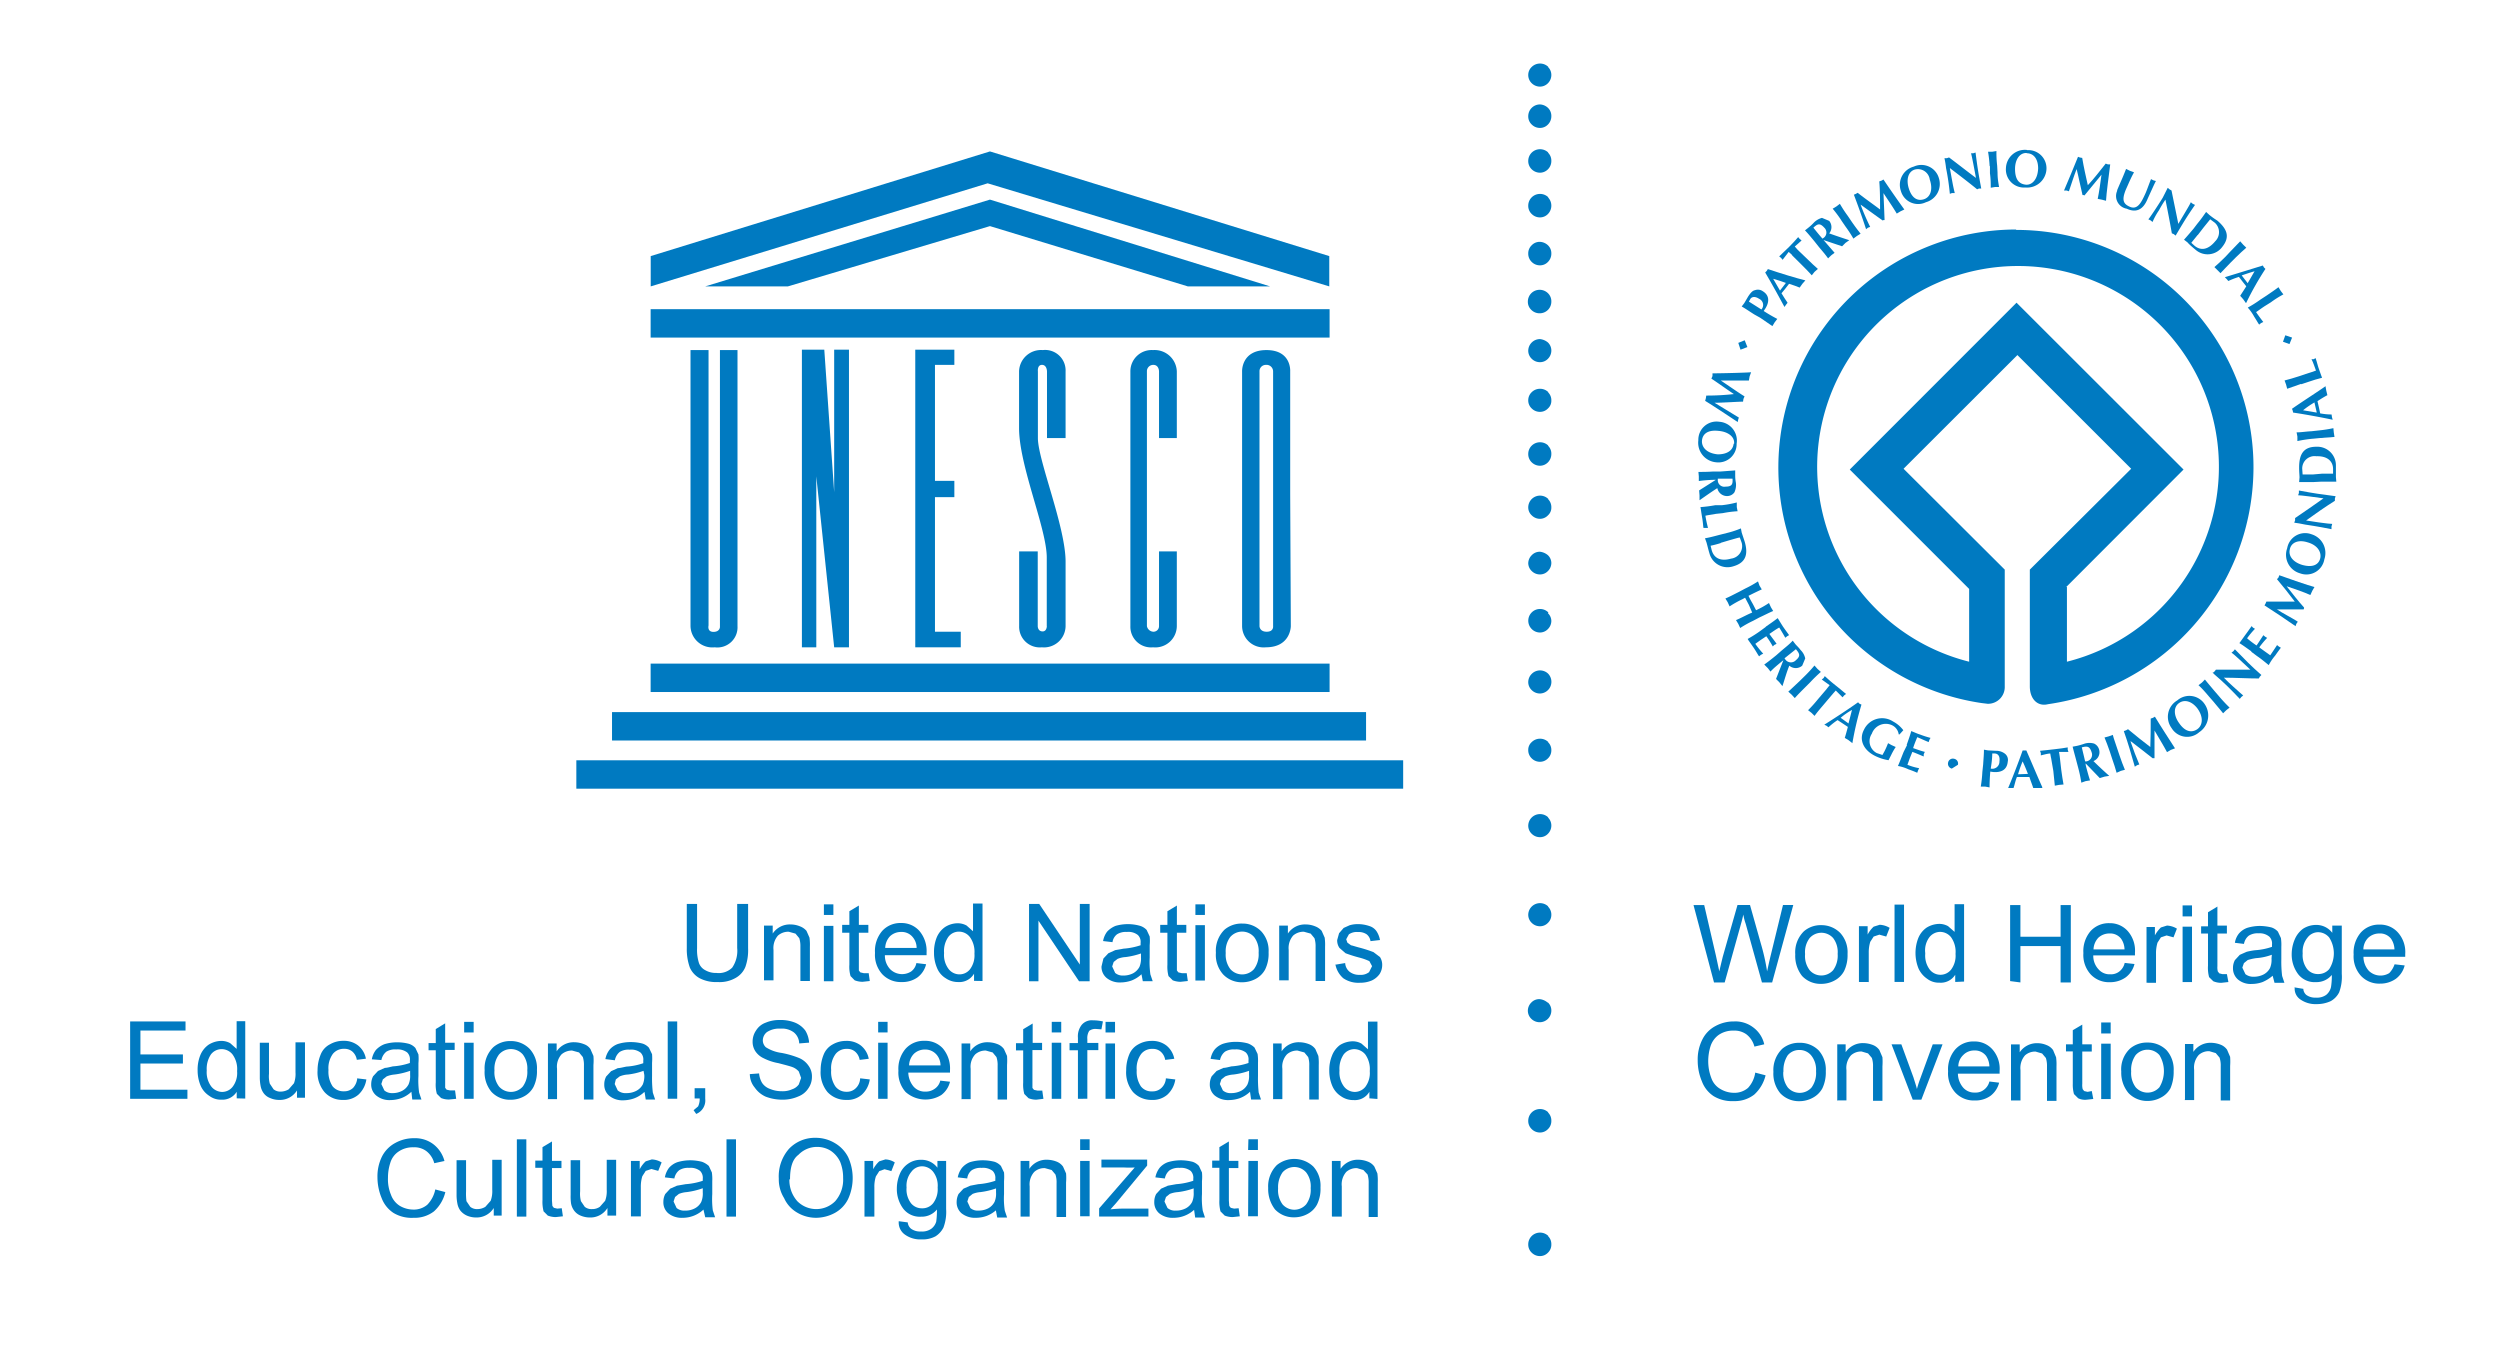 <svg id="layer" xmlns="http://www.w3.org/2000/svg" viewBox="0 0 316 170.72"><defs><style>.cls-1{fill:#007ac1;}</style></defs><rect class="cls-1" x="82.24" y="83.88" width="85.82" height="3.59"/><rect class="cls-1" x="77.36" y="90.01" width="95.31" height="3.59"/><rect class="cls-1" x="72.85" y="96.1" width="104.51" height="3.59"/><rect class="cls-1" x="82.24" y="39.08" width="85.82" height="3.59"/><polyline class="cls-1" points="99.59 36.2 125.13 28.58 150.14 36.2 160.54 36.2 125.13 25.23 89.14 36.2 99.59 36.2"/><polyline class="cls-1" points="82.25 36.2 124.84 23.17 168.02 36.2 168.02 32.37 125.13 19.14 82.25 32.37 82.25 36.2"/><path class="cls-1" d="M87.28,79.14a2.76,2.76,0,0,0,3.06,2.68,2.55,2.55,0,0,0,2.88-2.68V44.25H91v35s0,.62-.82.62-.62-.81-.62-.81V44.25H87.28V79.14"/><polyline class="cls-1" points="101.36 81.82 103.18 81.82 103.18 60.21 105.44 81.82 107.31 81.82 107.31 44.2 105.44 44.2 105.44 62.22 104.19 44.2 101.36 44.2 101.36 81.82"/><polyline class="cls-1" points="115.69 81.82 121.44 81.82 121.44 79.85 118.18 79.85 118.18 62.84 120.63 62.84 120.63 60.78 118.18 60.78 118.18 46.12 120.63 46.12 120.63 44.2 115.69 44.2 115.69 81.82"/><path class="cls-1" d="M148.75,55.37V46.94a2.81,2.81,0,0,0-3-2.69,2.69,2.69,0,0,0-2.87,2.69v32.2a2.61,2.61,0,0,0,2.87,2.68,2.72,2.72,0,0,0,3-2.68V69.7H146.5v9.44a.7.7,0,0,1-.72.71.87.87,0,0,1-.81-.71V46.94a.8.8,0,0,1,.81-.82c.72,0,.72.82.72.82v8.43h2.25"/><path class="cls-1" d="M160.92,79.14s.1.71-.81.71-.91-.71-.91-.71V46.94a.8.8,0,0,1,.81-.82.83.83,0,0,1,.91.82v32.2m2.16-16.78V46.94s.19-2.69-3-2.69S157,46.94,157,46.94v32.2a2.72,2.72,0,0,0,3,2.68c3.16,0,3.16-2.68,3.16-2.68Z"/><path class="cls-1" d="M132.32,79.14s0,.71-.58.67-.57-.67-.57-.67V69.7h-2.35v9.44a2.61,2.61,0,0,0,2.87,2.68,2.73,2.73,0,0,0,3-2.68V71c0-4.41-3.5-12.84-3.5-15.62V46.94s-.1-.82.52-.82.63.82.63.82v8.43h2.35V46.94a2.59,2.59,0,0,0-2.88-2.69,2.78,2.78,0,0,0-3,2.69v7.18c0,4.75,3.5,12.7,3.5,16.34v8.68"/><path class="cls-1" d="M195.66,8.46a1.4,1.4,0,0,1,.43,1,1.48,1.48,0,0,1-.43,1.06,1.42,1.42,0,0,1-1,.43,1.5,1.5,0,0,1-1.05-.43,1.43,1.43,0,0,1-.44-1.06,1.4,1.4,0,0,1,.44-1,1.5,1.5,0,0,1,2.1,0"/><path class="cls-1" d="M195.66,13.63a1.42,1.42,0,0,1,.43,1.06,1.48,1.48,0,0,1-.43,1.05,1.38,1.38,0,0,1-1,.43,1.46,1.46,0,0,1-1.05-.43,1.4,1.4,0,0,1-.44-1.05,1.49,1.49,0,0,1,1.49-1.49,1.59,1.59,0,0,1,1,.43"/><path class="cls-1" d="M195.66,19.29a1.4,1.4,0,0,1,.43,1.05,1.48,1.48,0,0,1-.43,1.06,1.42,1.42,0,0,1-1,.43,1.5,1.5,0,0,1-1.05-.43,1.43,1.43,0,0,1-.44-1.06,1.49,1.49,0,0,1,.44-1.05,1.5,1.5,0,0,1,2.1,0"/><path class="cls-1" d="M195.66,24.94a1.51,1.51,0,0,1,0,2.11,1.38,1.38,0,0,1-1,.43,1.46,1.46,0,0,1-1.05-.43,1.4,1.4,0,0,1-.44-1.05,1.49,1.49,0,0,1,.44-1.06,1.5,1.5,0,0,1,2.1,0"/><path class="cls-1" d="M195.66,31a1.4,1.4,0,0,1,.43,1.05,1.48,1.48,0,0,1-.43,1.06,1.38,1.38,0,0,1-1,.43,1.46,1.46,0,0,1-1.05-.43,1.43,1.43,0,0,1-.44-1.06,1.4,1.4,0,0,1,.44-1.05,1.38,1.38,0,0,1,1.05-.43,1.59,1.59,0,0,1,1,.43"/><path class="cls-1" d="M195.66,37.06a1.42,1.42,0,0,1,.43,1.06,1.47,1.47,0,0,1-1.48,1.48,1.46,1.46,0,0,1-1.05-.43,1.39,1.39,0,0,1-.44-1.05,1.51,1.51,0,0,1,.44-1.06,1.5,1.5,0,0,1,2.1,0"/><path class="cls-1" d="M195.66,43.29a1.42,1.42,0,0,1,.43,1.06,1.48,1.48,0,0,1-.43,1,1.38,1.38,0,0,1-1,.43,1.46,1.46,0,0,1-1.05-.43,1.4,1.4,0,0,1-.44-1,1.49,1.49,0,0,1,1.49-1.49,1.88,1.88,0,0,1,1,.43"/><path class="cls-1" d="M195.66,49.57a1.4,1.4,0,0,1,.43,1.06,1.29,1.29,0,0,1-.43,1,1.38,1.38,0,0,1-1,.43,1.46,1.46,0,0,1-1.05-.43,1.37,1.37,0,0,1-.44-1,1.41,1.41,0,0,1,.44-1.06,1.5,1.5,0,0,1,2.1,0"/><path class="cls-1" d="M195.66,56.33a1.38,1.38,0,0,1,.43,1.05,1.5,1.5,0,0,1-.43,1.06,1.42,1.42,0,0,1-1,.43,1.5,1.5,0,0,1-1.05-.43,1.43,1.43,0,0,1-.44-1.06,1.47,1.47,0,0,1,.44-1.05,1.5,1.5,0,0,1,2.1,0"/><path class="cls-1" d="M195.66,63.08a1.42,1.42,0,0,1,.43,1.06,1.29,1.29,0,0,1-.43,1,1.39,1.39,0,0,1-1,.44,1.47,1.47,0,0,1-1.05-.44,1.36,1.36,0,0,1-.44-1,1.49,1.49,0,0,1,2.54-1.06"/><path class="cls-1" d="M195.66,70.18a1.38,1.38,0,0,1,.43,1,1.46,1.46,0,0,1-.43,1,1.38,1.38,0,0,1-1,.43,1.46,1.46,0,0,1-1.05-.43,1.39,1.39,0,0,1-.44-1,1.47,1.47,0,0,1,.44-1,1.39,1.39,0,0,1,1.05-.44,1.89,1.89,0,0,1,1,.44"/><path class="cls-1" d="M195.66,77.51a1.38,1.38,0,0,1,.43,1,1.46,1.46,0,0,1-.43,1,1.39,1.39,0,0,1-1,.44,1.47,1.47,0,0,1-1.05-.44,1.48,1.48,0,0,1,2.1-2.1"/><path class="cls-1" d="M195.66,85.13a1.48,1.48,0,0,1-1,2.53,1.46,1.46,0,0,1-1.05-.43,1.39,1.39,0,0,1-.44-1,1.47,1.47,0,0,1,.44-1.05,1.47,1.47,0,0,1,2.1,0"/><path class="cls-1" d="M195.66,93.8a1.36,1.36,0,0,1,.43,1,1.4,1.4,0,0,1-.43,1.06,1.38,1.38,0,0,1-1,.43,1.46,1.46,0,0,1-1.05-.43,1.41,1.41,0,0,1-.44-1.06,1.3,1.3,0,0,1,.44-1,1.5,1.5,0,0,1,2.1,0"/><path class="cls-1" d="M195.66,103.33a1.42,1.42,0,0,1,.43,1.06,1.48,1.48,0,0,1-.43,1,1.38,1.38,0,0,1-1,.43,1.46,1.46,0,0,1-1.05-.43,1.4,1.4,0,0,1-.44-1,1.49,1.49,0,0,1,.44-1.06,1.5,1.5,0,0,1,2.1,0"/><path class="cls-1" d="M195.66,114.59a1.42,1.42,0,0,1,.43,1.06,1.4,1.4,0,0,1-.43,1,1.38,1.38,0,0,1-1,.43,1.46,1.46,0,0,1-1.05-.43,1.4,1.4,0,0,1-.44-1,1.49,1.49,0,0,1,2.54-1.06"/><path class="cls-1" d="M195.66,126.72a1.38,1.38,0,0,1,.43,1,1.47,1.47,0,0,1-1.48,1.49,1.5,1.5,0,0,1-1.05-.43,1.43,1.43,0,0,1-.44-1.06,1.47,1.47,0,0,1,.44-1,1.38,1.38,0,0,1,1.05-.43,1.82,1.82,0,0,1,1,.43"/><path class="cls-1" d="M195.66,140.61a1.42,1.42,0,0,1,.43,1.06,1.4,1.4,0,0,1-.43,1.05,1.38,1.38,0,0,1-1,.43,1.46,1.46,0,0,1-1.05-.43,1.4,1.4,0,0,1-.44-1.05,1.49,1.49,0,0,1,.44-1.06,1.5,1.5,0,0,1,2.1,0"/><path class="cls-1" d="M195.66,156.23a1.42,1.42,0,0,1,.43,1.06,1.4,1.4,0,0,1-.43,1.05,1.38,1.38,0,0,1-1,.43,1.46,1.46,0,0,1-1.05-.43,1.4,1.4,0,0,1-.44-1.05,1.49,1.49,0,0,1,.44-1.06,1.5,1.5,0,0,1,2.1,0"/><path class="cls-1" d="M93.27,114.26h1.29v5.6a6.38,6.38,0,0,1-.34,2.35A2.78,2.78,0,0,1,93,123.6a4.07,4.07,0,0,1-2.3.53,4.48,4.48,0,0,1-2.26-.48,2.86,2.86,0,0,1-1.24-1.34,6.86,6.86,0,0,1-.39-2.45v-5.6h1.3v5.6a5.46,5.46,0,0,0,.24,1.87,1.64,1.64,0,0,0,.81.91,2.63,2.63,0,0,0,1.39.34,2.42,2.42,0,0,0,2-.67,3.78,3.78,0,0,0,.63-2.49v-5.56"/><path class="cls-1" d="M96.57,124v-7h1.1v1a2.6,2.6,0,0,1,2.26-1.15,3.16,3.16,0,0,1,1.19.24,2,2,0,0,1,.82.57l.38.86a6.89,6.89,0,0,1,.05,1.15V124h-1.2v-4.31a3.37,3.37,0,0,0-.14-1.1l-.48-.58-.86-.24a2,2,0,0,0-1.35.48,2.39,2.39,0,0,0-.57,1.82v3.84h-1.2"/><path class="cls-1" d="M104.14,115.65h1.2v-1.34h-1.2Zm0,8.38h1.2v-7h-1.2Z"/><path class="cls-1" d="M109.8,123l.14,1-.91.1a2.83,2.83,0,0,1-1-.19l-.52-.53a4.24,4.24,0,0,1-.15-1.44V117.9h-.91v-1h.91v-1.72l1.2-.72v2.44h1.2v1h-1.2V122l0,.67.19.24.43.1.58,0"/><path class="cls-1" d="M111.86,119.82h4a2.1,2.1,0,0,0-.47-1.34,1.78,1.78,0,0,0-1.49-.68,2,2,0,0,0-1.39.53,2.24,2.24,0,0,0-.62,1.49m3.93,1.91,1.24.15a2.92,2.92,0,0,1-1.1,1.67,3.3,3.3,0,0,1-2,.58,3.2,3.2,0,0,1-2.45-1,3.65,3.65,0,0,1-.91-2.68,3.9,3.9,0,0,1,.91-2.78,3.1,3.1,0,0,1,2.4-1,3,3,0,0,1,2.3,1,3.91,3.91,0,0,1,.91,2.73v.34h-5.27a2.51,2.51,0,0,0,.67,1.77,2.13,2.13,0,0,0,2.64.29,1.7,1.7,0,0,0,.67-1.06"/><path class="cls-1" d="M119.33,120.49a2.93,2.93,0,0,0,.58,2,1.74,1.74,0,0,0,1.34.67,1.69,1.69,0,0,0,1.34-.62,2.93,2.93,0,0,0,.58-2,3.17,3.17,0,0,0-.58-2.1,1.74,1.74,0,0,0-1.39-.68,1.65,1.65,0,0,0-1.34.68,3.12,3.12,0,0,0-.53,2m3.79,3.54v-.91a2.14,2.14,0,0,1-2,1.06,2.72,2.72,0,0,1-1.58-.48,2.68,2.68,0,0,1-1.1-1.3,4.82,4.82,0,0,1-.38-1.91,4.9,4.9,0,0,1,.33-1.92,3,3,0,0,1,1.06-1.34,3,3,0,0,1,1.58-.48,2.31,2.31,0,0,1,1.15.29l.81.72v-3.5h1.2V124Z"/><polyline class="cls-1" points="130.07 124.03 130.07 114.26 131.36 114.26 136.49 121.92 136.49 114.26 137.73 114.26 137.73 124.03 136.39 124.03 131.26 116.37 131.26 124.03 130.07 124.03"/><path class="cls-1" d="M144.3,120.49a9.55,9.55,0,0,1-2,.48,3.06,3.06,0,0,0-1.05.24l-.48.38-.19.57.38.82a1.46,1.46,0,0,0,1,.33,2.68,2.68,0,0,0,1.25-.28,2,2,0,0,0,.82-.82,2.76,2.76,0,0,0,.19-1.2v-.52m.09,2.63a3.87,3.87,0,0,1-1.29.82,4.24,4.24,0,0,1-1.34.24,2.63,2.63,0,0,1-1.82-.58,1.83,1.83,0,0,1-.63-1.44l.24-1,.63-.67.86-.39c.24-.05.57-.09,1.05-.19a8.71,8.71,0,0,0,2.16-.43v-.29a1.2,1.2,0,0,0-.34-1,1.9,1.9,0,0,0-1.39-.39,2.07,2.07,0,0,0-1.24.29,1.51,1.51,0,0,0-.58,1l-1.19-.14a2.7,2.7,0,0,1,.52-1.2,3,3,0,0,1,1.06-.72,5.62,5.62,0,0,1,3.11,0,1.9,1.9,0,0,1,.82.52l.38.82a5.87,5.87,0,0,1,0,1.1v1.58a11,11,0,0,0,.09,2.11l.29.86h-1.25l-.19-1"/><path class="cls-1" d="M150,123l.14,1-.91.1a2.77,2.77,0,0,1-1-.19l-.53-.53a4.63,4.63,0,0,1-.14-1.44V117.9h-.91v-1h.91v-1.72l1.2-.72v2.44h1.19v1h-1.19V122l0,.67.19.24.44.1.57,0"/><path class="cls-1" d="M151.1,115.65h1.2v-1.34h-1.2Zm0,1.29v7h1.2v-7Z"/><path class="cls-1" d="M154.93,120.49a3,3,0,0,0,.58,2,2,2,0,0,0,3,0,3.13,3.13,0,0,0,.58-2.06,2.92,2.92,0,0,0-.58-2,2,2,0,0,0-3,0,3,3,0,0,0-.58,2m-1.24,0a3.73,3.73,0,0,1,1.1-2.93,3.32,3.32,0,0,1,2.25-.76,3.26,3.26,0,0,1,2.4,1,3.6,3.6,0,0,1,.91,2.63,4.53,4.53,0,0,1-.43,2.16,2.89,2.89,0,0,1-1.2,1.2,3.64,3.64,0,0,1-1.73.43,3.22,3.22,0,0,1-2.39-1,3.69,3.69,0,0,1-.91-2.73"/><path class="cls-1" d="M161.69,124v-7h1.1v1a2.59,2.59,0,0,1,2.25-1.15,3.17,3.17,0,0,1,1.2.24,2,2,0,0,1,.82.57l.38.86a6.89,6.89,0,0,1,.05,1.15V124h-1.2v-4.31a3.37,3.37,0,0,0-.14-1.1l-.48-.58-.86-.24a2,2,0,0,0-1.35.48,2.39,2.39,0,0,0-.57,1.82v3.84h-1.2"/><path class="cls-1" d="M168.83,121.93l1.2-.2a1.51,1.51,0,0,0,.57,1.11,1.94,1.94,0,0,0,1.25.38,1.71,1.71,0,0,0,1.2-.34l.38-.76-.34-.63a7.1,7.1,0,0,0-1.19-.43,17.55,17.55,0,0,1-1.82-.57l-.77-.67a1.65,1.65,0,0,1-.29-1l.24-.86.58-.67.76-.34a3.52,3.52,0,0,1,1-.14,4.41,4.41,0,0,1,1.48.24,1.69,1.69,0,0,1,.92.67,3,3,0,0,1,.43,1.1l-1.2.14a1.32,1.32,0,0,0-.48-.86,1.78,1.78,0,0,0-1.1-.29,1.75,1.75,0,0,0-1.15.29l-.34.62.15.43.47.34c.1,0,.48.14,1.06.29a16.35,16.35,0,0,1,1.77.57l.82.62a1.81,1.81,0,0,1,.28,1,2.11,2.11,0,0,1-.33,1.15,2.51,2.51,0,0,1-1,.82,3.75,3.75,0,0,1-1.48.28,3.38,3.38,0,0,1-2.11-.57,3.07,3.07,0,0,1-1-1.77"/><polyline class="cls-1" points="16.45 129.11 16.45 138.89 23.69 138.89 23.69 137.74 17.75 137.74 17.75 134.43 23.12 134.43 23.12 133.28 17.75 133.28 17.75 130.26 23.45 130.26 23.45 129.11 16.45 129.11"/><path class="cls-1" d="M26.13,135.34a3,3,0,0,0,.58,2,1.8,1.8,0,0,0,1.34.68,1.7,1.7,0,0,0,1.34-.63,2.87,2.87,0,0,0,.58-2,3.13,3.13,0,0,0-.58-2.11,1.76,1.76,0,0,0-1.39-.67,1.7,1.7,0,0,0-1.34.67,3.29,3.29,0,0,0-.53,2m3.79,3.55V138A2.12,2.12,0,0,1,28,139a2.42,2.42,0,0,1-1.54-.48,2.89,2.89,0,0,1-1.1-1.29,4.91,4.91,0,0,1-.38-1.92,4.82,4.82,0,0,1,.33-1.91,3,3,0,0,1,1.06-1.35,3.12,3.12,0,0,1,1.58-.48,2.31,2.31,0,0,1,1.15.29l.81.72v-3.5H31v9.78Z"/><path class="cls-1" d="M37.54,138.89v-1.06a2.53,2.53,0,0,1-2.25,1.2,2.78,2.78,0,0,1-1.15-.24,1.79,1.79,0,0,1-.82-.62,2.23,2.23,0,0,1-.38-.91,5.56,5.56,0,0,1-.1-1.1V131.8H34v3.93a3.62,3.62,0,0,0,.1,1.24l.48.72a1.38,1.38,0,0,0,.91.29,2,2,0,0,0,1-.29l.67-.77a3.43,3.43,0,0,0,.19-1.39v-3.78h1.2v7H37.54"/><path class="cls-1" d="M45.11,136.3l1.2.14a3.26,3.26,0,0,1-1,1.92,2.8,2.8,0,0,1-2,.67,3,3,0,0,1-2.3-1,3.86,3.86,0,0,1-.87-2.73,5.18,5.18,0,0,1,.39-2A2.47,2.47,0,0,1,41.71,132a3.31,3.31,0,0,1,1.67-.44,2.92,2.92,0,0,1,1.87.58,2.77,2.77,0,0,1,1,1.68l-1.15.14a1.73,1.73,0,0,0-.57-1.05,1.53,1.53,0,0,0-1-.34,1.78,1.78,0,0,0-1.44.62,3.06,3.06,0,0,0-.57,2.06,3.36,3.36,0,0,0,.52,2.06,1.76,1.76,0,0,0,1.44.63,1.59,1.59,0,0,0,1.15-.43,2.09,2.09,0,0,0,.53-1.25"/><path class="cls-1" d="M51.87,135.34a9.09,9.09,0,0,1-2,.48,3.31,3.31,0,0,0-1,.24l-.48.38-.19.58.38.81a1.46,1.46,0,0,0,1,.34,2.57,2.57,0,0,0,1.25-.29,1.92,1.92,0,0,0,.81-.81,2.62,2.62,0,0,0,.2-1.2v-.53M52,138a3.83,3.83,0,0,1-1.29.81,4.24,4.24,0,0,1-1.34.24,2.63,2.63,0,0,1-1.82-.58,1.79,1.79,0,0,1-.63-1.43,2.23,2.23,0,0,1,.24-1l.62-.67.87-.39c.24,0,.57-.09,1-.19a8.27,8.27,0,0,0,2.16-.43v-.33a1.22,1.22,0,0,0-.34-1,2,2,0,0,0-1.39-.38,2.08,2.08,0,0,0-1.24.28,1.78,1.78,0,0,0-.63,1.06L47,133.9a2.66,2.66,0,0,1,.52-1.19,2.91,2.91,0,0,1,1.06-.72,5.33,5.33,0,0,1,1.63-.24,5.67,5.67,0,0,1,1.48.19,1.84,1.84,0,0,1,.82.53l.38.81a5.93,5.93,0,0,1,0,1.1V136a10.87,10.87,0,0,0,.09,2.11l.29.87H52.11L52,138"/><path class="cls-1" d="M57.52,137.83l.14,1.06-.91.09a2.57,2.57,0,0,1-1-.19l-.53-.53a4.25,4.25,0,0,1-.14-1.43v-4.08h-.91v-.91h.91v-1.77l1.19-.72v2.45h1.2v.91h-1.2v4.12l0,.67.19.24.43.09h.58"/><path class="cls-1" d="M58.67,130.5h1.2v-1.34h-1.2Zm0,8.39h1.2V131.8h-1.2Z"/><path class="cls-1" d="M62.5,135.34a2.93,2.93,0,0,0,.58,2,2,2,0,0,0,3,0,3.13,3.13,0,0,0,.57-2.06,2.92,2.92,0,0,0-.57-2,2,2,0,0,0-3,0,3,3,0,0,0-.58,2m-1.24,0a3.71,3.71,0,0,1,1.1-2.92,3.23,3.23,0,0,1,2.2-.77,3.3,3.3,0,0,1,2.4,1,3.61,3.61,0,0,1,.91,2.64,4.46,4.46,0,0,1-.43,2.15,2.89,2.89,0,0,1-1.2,1.2,3.51,3.51,0,0,1-1.72.43,3.18,3.18,0,0,1-2.4-1,3.86,3.86,0,0,1-.86-2.73"/><path class="cls-1" d="M69.26,138.89v-7h1.1v1a2.59,2.59,0,0,1,2.25-1.15,3.42,3.42,0,0,1,1.2.24,1.64,1.64,0,0,1,.82.62l.38.87a6.76,6.76,0,0,1,0,1.15v4.36h-1.2v-4.27a3.37,3.37,0,0,0-.14-1.1l-.48-.58-.87-.24a2,2,0,0,0-1.34.48,2.32,2.32,0,0,0-.57,1.82v3.84h-1.2"/><path class="cls-1" d="M81.38,135.34a8.82,8.82,0,0,1-2,.48,3.11,3.11,0,0,0-1.06.24l-.48.38-.14.58.38.81a1.54,1.54,0,0,0,1.11.34,2.64,2.64,0,0,0,1.24-.29,1.94,1.94,0,0,0,.82-.81,2.78,2.78,0,0,0,.19-1.2l-.1-.53m.1,2.69a3.77,3.77,0,0,1-1.3.81,4.24,4.24,0,0,1-1.34.24A2.65,2.65,0,0,1,77,138.5a1.81,1.81,0,0,1-.62-1.43,2.1,2.1,0,0,1,.24-1l.62-.67.86-.39c.24,0,.58-.09,1.06-.19a8.09,8.09,0,0,0,2.15-.43v-.33a1.22,1.22,0,0,0-.33-1,1.93,1.93,0,0,0-1.39-.38,2.1,2.1,0,0,0-1.25.28,1.77,1.77,0,0,0-.62,1.06l-1.2-.15a2.78,2.78,0,0,1,.53-1.19,2.5,2.5,0,0,1,1.05-.72,5.38,5.38,0,0,1,1.63-.24,5.69,5.69,0,0,1,1.49.19,1.8,1.8,0,0,1,.81.53l.39.81a7.39,7.39,0,0,1,0,1.1V136a15.25,15.25,0,0,0,.1,2.11l.29.87H81.62l-.14-.91"/><rect class="cls-1" x="84.4" y="129.11" width="1.2" height="9.77"/><path class="cls-1" d="M87.8,138.89v-1.34h1.34v1.34A1.83,1.83,0,0,1,88,140.8l-.33-.47.57-.48a2.19,2.19,0,0,0,.2-1H87.8"/><path class="cls-1" d="M94.75,135.77l1.2-.09a2.78,2.78,0,0,0,.38,1.2,2,2,0,0,0,1,.76,3.77,3.77,0,0,0,1.49.29,2.83,2.83,0,0,0,1.29-.24,1.71,1.71,0,0,0,.86-.62l.29-.82-.29-.81a2,2,0,0,0-.86-.58c-.24-.09-.81-.24-1.73-.48a6.71,6.71,0,0,1-1.86-.62,2.52,2.52,0,0,1-1.06-.91,2.16,2.16,0,0,1-.33-1.2,2.47,2.47,0,0,1,.43-1.39,2.38,2.38,0,0,1,1.24-1,4.34,4.34,0,0,1,1.78-.33,4.82,4.82,0,0,1,1.91.33,3.09,3.09,0,0,1,1.3,1,3.33,3.33,0,0,1,.48,1.53l-1.25.1a1.87,1.87,0,0,0-.67-1.39,2.48,2.48,0,0,0-1.68-.48,2.83,2.83,0,0,0-1.72.43,1.35,1.35,0,0,0-.53,1.06,1.2,1.2,0,0,0,.38.86,4.88,4.88,0,0,0,2,.72,11.57,11.57,0,0,1,2.15.62,2.71,2.71,0,0,1,1.25,1,2.25,2.25,0,0,1,.43,1.39,2.5,2.5,0,0,1-.43,1.43,2.62,2.62,0,0,1-1.29,1.06A4.84,4.84,0,0,1,99,139a5.92,5.92,0,0,1-2.21-.38,3.33,3.33,0,0,1-1.39-1.15,2.65,2.65,0,0,1-.62-1.73"/><path class="cls-1" d="M108.74,136.3l1.2.14a3.21,3.21,0,0,1-1,1.92,2.77,2.77,0,0,1-2,.67,3.15,3.15,0,0,1-2.35-1,3.9,3.9,0,0,1-.86-2.73,5.18,5.18,0,0,1,.38-2,2.51,2.51,0,0,1,1.15-1.29,3.37,3.37,0,0,1,1.68-.44,2.92,2.92,0,0,1,1.87.58,2.82,2.82,0,0,1,1,1.68l-1.15.14a1.74,1.74,0,0,0-.58-1.05,1.5,1.5,0,0,0-1-.34,1.75,1.75,0,0,0-1.44.62,3,3,0,0,0-.58,2.06,3.28,3.28,0,0,0,.53,2.06A1.73,1.73,0,0,0,107,138a1.59,1.59,0,0,0,1.15-.43,1.79,1.79,0,0,0,.57-1.25"/><path class="cls-1" d="M111,130.5h1.19v-1.34H111Zm0,8.39h1.19V131.8H111Z"/><path class="cls-1" d="M114.88,134.67h4a2.09,2.09,0,0,0-.48-1.34,1.88,1.88,0,0,0-1.48-.67,2,2,0,0,0-1.39.53,2.18,2.18,0,0,0-.62,1.48m3.93,1.92,1.24.14a2.94,2.94,0,0,1-1.1,1.68,3.79,3.79,0,0,1-4.51-.38,3.69,3.69,0,0,1-.91-2.69,3.9,3.9,0,0,1,.91-2.78,3.09,3.09,0,0,1,2.4-1,3,3,0,0,1,2.3.95,3.91,3.91,0,0,1,.91,2.74v.33h-5.27a2.85,2.85,0,0,0,.67,1.77,1.9,1.9,0,0,0,1.49.63,1.92,1.92,0,0,0,1.15-.34,1.71,1.71,0,0,0,.72-1"/><path class="cls-1" d="M121.54,138.89v-7h1.1v1a2.58,2.58,0,0,1,2.25-1.15,3.42,3.42,0,0,1,1.2.24,1.8,1.8,0,0,1,.81.62l.39.87a8.44,8.44,0,0,1,0,1.15v4.36h-1.19v-4.27a3.08,3.08,0,0,0-.15-1.1l-.48-.58-.86-.24a1.94,1.94,0,0,0-1.34.48,2.31,2.31,0,0,0-.58,1.82v3.84h-1.19"/><path class="cls-1" d="M131.74,137.83l.15,1.06L131,139a2.59,2.59,0,0,1-1-.19l-.53-.53a4.55,4.55,0,0,1-.14-1.43v-4.08h-.91v-.91h.91v-1.77l1.2-.72v2.45h1.19v.91H130.5v4.12l0,.67.2.24.43.09h.57"/><path class="cls-1" d="M132.94,130.5h1.2v-1.34h-1.2Zm0,8.39h1.2V131.8h-1.2Z"/><path class="cls-1" d="M140.94,138.89h-1.2v-7h1.2Zm-1.2,0h0Zm1.2-8.39h-1.2v-1.34h1.2Zm-1.2,0h0Zm-3.49,8.39v-6.14h-1.06v-.91h1.06v-.67a2.35,2.35,0,0,1,.48-1.63,1.66,1.66,0,0,1,1.43-.57,5.57,5.57,0,0,1,1.25.14l-.19,1-.67-.05a1.29,1.29,0,0,0-.87.24,1.7,1.7,0,0,0-.24,1.05v.48h1.39v.91h-1.39v6.14Z"/><path class="cls-1" d="M147.36,136.3l1.2.14a3.25,3.25,0,0,1-1,1.92,2.81,2.81,0,0,1-2,.67,3.17,3.17,0,0,1-2.35-1,3.9,3.9,0,0,1-.86-2.73,5.18,5.18,0,0,1,.38-2,2.51,2.51,0,0,1,1.15-1.29,3.37,3.37,0,0,1,1.68-.44,2.92,2.92,0,0,1,1.87.58,2.82,2.82,0,0,1,1,1.68l-1.15.14a1.74,1.74,0,0,0-.58-1.05,1.48,1.48,0,0,0-1-.34,1.75,1.75,0,0,0-1.44.62,3.05,3.05,0,0,0-.58,2.06,3.35,3.35,0,0,0,.53,2.06,1.69,1.69,0,0,0,1.44.63,1.59,1.59,0,0,0,1.15-.43,1.79,1.79,0,0,0,.57-1.25"/><path class="cls-1" d="M157.91,135.34a9.09,9.09,0,0,1-2,.48,3.31,3.31,0,0,0-1.05.24l-.48.38-.19.58.38.81a1.46,1.46,0,0,0,1.05.34,2.68,2.68,0,0,0,1.25-.29,1.92,1.92,0,0,0,.81-.81,2.62,2.62,0,0,0,.2-1.2v-.53M158,138a3.83,3.83,0,0,1-1.29.81,4.29,4.29,0,0,1-1.34.24,2.68,2.68,0,0,1-1.83-.58,1.81,1.81,0,0,1-.62-1.43,2.23,2.23,0,0,1,.24-1l.62-.67.87-.39c.24,0,.57-.09,1-.19a8.27,8.27,0,0,0,2.16-.43v-.33a1.22,1.22,0,0,0-.34-1,2,2,0,0,0-1.39-.38,2.08,2.08,0,0,0-1.24.28,1.78,1.78,0,0,0-.63,1.06l-1.19-.15a2.66,2.66,0,0,1,.52-1.19,2.54,2.54,0,0,1,1.06-.72,5.33,5.33,0,0,1,1.63-.24,5.67,5.67,0,0,1,1.48.19,2.39,2.39,0,0,1,.86.53l.39.81a5.93,5.93,0,0,1,.05,1.1V136a15.94,15.94,0,0,0,.09,2.11l.29.87h-1.25L158,138"/><path class="cls-1" d="M160.92,138.89v-7H162v1a2.57,2.57,0,0,1,2.25-1.15,3.47,3.47,0,0,1,1.2.24,1.8,1.8,0,0,1,.81.62l.38.87a6.76,6.76,0,0,1,.05,1.15v4.36h-1.2v-4.27a3.12,3.12,0,0,0-.14-1.1l-.48-.58-.86-.24a1.94,1.94,0,0,0-1.34.48,2.28,2.28,0,0,0-.58,1.82v3.84h-1.2"/><path class="cls-1" d="M169.31,135.34a3,3,0,0,0,.57,2,1.75,1.75,0,0,0,1.35.68,1.73,1.73,0,0,0,1.34-.63,2.92,2.92,0,0,0,.57-2,3.19,3.19,0,0,0-.57-2.11,1.85,1.85,0,0,0-1.39-.67,1.74,1.74,0,0,0-1.34.67,3.22,3.22,0,0,0-.53,2m3.78,3.55V138a2.12,2.12,0,0,1-2,1.05,2.65,2.65,0,0,1-1.58-.48,2.89,2.89,0,0,1-1.1-1.29,4.91,4.91,0,0,1-.39-1.92,4.82,4.82,0,0,1,.34-1.91,3,3,0,0,1,1-1.35,3.15,3.15,0,0,1,1.58-.48,2.26,2.26,0,0,1,1.15.29l.82.72v-3.5h1.2v9.78Z"/><path class="cls-1" d="M55,150.34l1.29.34a4.75,4.75,0,0,1-1.44,2.44,4,4,0,0,1-2.58.81,4.43,4.43,0,0,1-2.54-.62,3.89,3.89,0,0,1-1.49-1.87,6.9,6.9,0,0,1-.53-2.63,5.68,5.68,0,0,1,.58-2.64A4,4,0,0,1,50,144.45a4.79,4.79,0,0,1,2.35-.58,3.79,3.79,0,0,1,2.44.77,3.94,3.94,0,0,1,1.39,2.11l-1.29.28a2.83,2.83,0,0,0-1-1.53,2.51,2.51,0,0,0-1.63-.48,3.16,3.16,0,0,0-1.87.53A2.59,2.59,0,0,0,49.33,147a6,6,0,0,0-.29,1.86,5.05,5.05,0,0,0,.38,2.16,2.73,2.73,0,0,0,1.1,1.39,3.41,3.41,0,0,0,1.68.48,2.63,2.63,0,0,0,1.82-.62,3.89,3.89,0,0,0,1-1.92"/><path class="cls-1" d="M62.41,153.74v-1.05a2.55,2.55,0,0,1-2.25,1.2,2.91,2.91,0,0,1-1.15-.24,2.22,2.22,0,0,1-.82-.63,2.18,2.18,0,0,1-.38-.91,5.56,5.56,0,0,1-.1-1.1v-4.36h1.2v3.93a7.34,7.34,0,0,0,.05,1.25l.48.71a1.33,1.33,0,0,0,.91.29,1.91,1.91,0,0,0,1-.29l.67-.76a3.46,3.46,0,0,0,.2-1.39V146.6h1.19v7.05h-1"/><rect class="cls-1" x="65.33" y="144.01" width="1.2" height="9.77"/><path class="cls-1" d="M71,152.69l.15,1.05-.91.1a2.83,2.83,0,0,1-1-.19l-.53-.53a4.85,4.85,0,0,1-.14-1.44v-4.07h-.91v-.91h.91V145l1.2-.72v2.45h1.2v.91h-1.2v4.12l.05.67.19.24.43.1.57-.05"/><path class="cls-1" d="M76.78,153.74v-1.05a2.52,2.52,0,0,1-2.25,1.2,3,3,0,0,1-1.15-.24,1.9,1.9,0,0,1-.81-.63,2.18,2.18,0,0,1-.39-.91,6.48,6.48,0,0,1-.05-1.1v-4.36h1.2v3.93a3.73,3.73,0,0,0,.1,1.25l.48.71a1.33,1.33,0,0,0,.91.29,1.68,1.68,0,0,0,1-.29l.67-.76a3.46,3.46,0,0,0,.2-1.39V146.6h1.19v7.05h-1.1"/><path class="cls-1" d="M79.75,153.74v-7h1.11v1.05a3.6,3.6,0,0,1,.76-1l.77-.24a2.64,2.64,0,0,1,1.24.38L83.2,148l-.86-.24-.72.24-.43.67a4.54,4.54,0,0,0-.19,1.39v3.69H79.75"/><path class="cls-1" d="M88.81,150.2a9.38,9.38,0,0,1-2,.48,3.44,3.44,0,0,0-1,.23l-.48.39-.19.57.38.82a1.48,1.48,0,0,0,1.06.33,2.5,2.5,0,0,0,1.24-.28,1.91,1.91,0,0,0,.82-.82,2.78,2.78,0,0,0,.19-1.2v-.52m.1,2.68a3.83,3.83,0,0,1-2.64,1.05,2.68,2.68,0,0,1-1.82-.57,1.82,1.82,0,0,1-.62-1.44,2.13,2.13,0,0,1,.24-1l.62-.67.86-.38,1.1-.19a8.71,8.71,0,0,0,2.16-.43V149a1.24,1.24,0,0,0-.34-1,1.94,1.94,0,0,0-1.39-.38,2.07,2.07,0,0,0-1.24.29,1.7,1.7,0,0,0-.62,1.05l-1.2-.14a2.82,2.82,0,0,1,.52-1.2,2.54,2.54,0,0,1,1.06-.72,5.71,5.71,0,0,1,1.63-.24,6.14,6.14,0,0,1,1.48.19,2.6,2.6,0,0,1,.87.53l.38.82a5.87,5.87,0,0,1,.05,1.1v1.63A11,11,0,0,0,90.1,153l.29.86H89.14l-.23-1"/><rect class="cls-1" x="91.83" y="144.01" width="1.2" height="9.77"/><path class="cls-1" d="M99.78,149.05a4,4,0,0,0,1,2.78,3.37,3.37,0,0,0,4.79,0,4.12,4.12,0,0,0,1-2.93,5.3,5.3,0,0,0-.38-2.06,3.45,3.45,0,0,0-1.2-1.39,3.18,3.18,0,0,0-1.73-.48,3.25,3.25,0,0,0-2.34,1c-.77.58-1.06,1.63-1.06,3.12M98.44,149a5.28,5.28,0,0,1,1.29-3.79,4.51,4.51,0,0,1,3.36-1.39,4.68,4.68,0,0,1,2.44.67,4.3,4.3,0,0,1,1.68,1.78,6.38,6.38,0,0,1,0,5.27,4,4,0,0,1-1.68,1.77,5.08,5.08,0,0,1-2.35.62,4.68,4.68,0,0,1-2.44-.67,4,4,0,0,1-1.63-1.82,4.45,4.45,0,0,1-.67-2.44"/><path class="cls-1" d="M109.27,153.74v-7h1.1v1.05a3.8,3.8,0,0,1,.77-1l.77-.24a2.31,2.31,0,0,1,1.19.38l-.43,1.1-.86-.24-.67.24-.43.67a4.25,4.25,0,0,0-.19,1.39v3.69h-1.25"/><path class="cls-1" d="M114.59,150.1a2.89,2.89,0,0,0,.57,2,1.75,1.75,0,0,0,1.39.63,1.73,1.73,0,0,0,1.39-.63,2.93,2.93,0,0,0,.58-2,2.87,2.87,0,0,0-.58-2,1.82,1.82,0,0,0-1.39-.68,1.68,1.68,0,0,0-1.34.68,2.75,2.75,0,0,0-.62,2m-1,4.26,1.15.15a1.14,1.14,0,0,0,.43.81,1.94,1.94,0,0,0,1.25.34,2,2,0,0,0,1.29-.34,1.74,1.74,0,0,0,.63-.91,10.3,10.3,0,0,0,.09-1.53,2.48,2.48,0,0,1-2,.91,2.63,2.63,0,0,1-2.25-1,4.13,4.13,0,0,1-.82-2.54,4.8,4.8,0,0,1,.38-1.87,2.89,2.89,0,0,1,1.06-1.3,2.75,2.75,0,0,1,1.63-.48,2.49,2.49,0,0,1,2.06,1v-.86h1.1v6.08a5.6,5.6,0,0,1-.34,2.35,2.83,2.83,0,0,1-1,1.1,3.43,3.43,0,0,1-1.77.39,3.31,3.31,0,0,1-2.06-.58,1.86,1.86,0,0,1-.82-1.68"/><path class="cls-1" d="M125.94,150.2a9.42,9.42,0,0,1-2,.48,3.37,3.37,0,0,0-1,.23l-.48.39-.19.57.38.82a1.38,1.38,0,0,0,1,.33,2.68,2.68,0,0,0,1.25-.28,1.94,1.94,0,0,0,.81-.82,2.64,2.64,0,0,0,.19-1.2v-.52m.1,2.68a3.83,3.83,0,0,1-1.29.81,4,4,0,0,1-1.34.24,2.73,2.73,0,0,1-1.83-.57,1.82,1.82,0,0,1-.62-1.44,2.27,2.27,0,0,1,.24-1l.62-.67.87-.38,1-.19a8.71,8.71,0,0,0,2.16-.43V149a1.24,1.24,0,0,0-.34-1,2,2,0,0,0-1.39-.38,2.07,2.07,0,0,0-1.24.29,1.51,1.51,0,0,0-.58,1.05l-1.2-.14a2.83,2.83,0,0,1,.53-1.2,2.57,2.57,0,0,1,1-.72,5.71,5.71,0,0,1,1.63-.24,6.16,6.16,0,0,1,1.49.19,1.89,1.89,0,0,1,.81.53l.39.82a7.32,7.32,0,0,1,0,1.1v1.63a9.91,9.91,0,0,0,.1,2.11l.29.86h-1.25l-.19-1"/><path class="cls-1" d="M129,153.74v-7h1.11v1a2.59,2.59,0,0,1,2.25-1.15,3.47,3.47,0,0,1,1.2.24,1.82,1.82,0,0,1,.81.63l.38.86a6.83,6.83,0,0,1,0,1.15v4.36h-1.2v-4.26a3.18,3.18,0,0,0-.14-1.11l-.48-.57-.86-.24a1.89,1.89,0,0,0-1.34.48,2.34,2.34,0,0,0-.58,1.82v3.83H129"/><path class="cls-1" d="M136.53,145.36h1.2V144h-1.2Zm0,8.38h1.2v-7h-1.2Z"/><path class="cls-1" d="M138.93,153.74v-1l4.5-5.17a13.22,13.22,0,0,1-1.34,0h-2.87v-1H145v.76L141.13,152l-.76.86c.52-.05,1-.09,1.53-.09h3.26v1h-6.23"/><path class="cls-1" d="M150.91,150.2a9.38,9.38,0,0,1-2,.48,3.44,3.44,0,0,0-1.05.23l-.48.39-.19.57.38.82a1.48,1.48,0,0,0,1.06.33,2.63,2.63,0,0,0,1.24-.28,1.91,1.91,0,0,0,.82-.82,2.78,2.78,0,0,0,.19-1.2v-.52m.1,2.68a3.83,3.83,0,0,1-2.64,1.05,2.68,2.68,0,0,1-1.82-.57,1.82,1.82,0,0,1-.62-1.44,2.13,2.13,0,0,1,.24-1l.62-.67.86-.38,1.06-.19a8.71,8.71,0,0,0,2.15-.43V149a1.23,1.23,0,0,0-.33-1,2,2,0,0,0-1.39-.38,2.09,2.09,0,0,0-1.25.29,1.7,1.7,0,0,0-.62,1.05l-1.2-.14a2.83,2.83,0,0,1,.53-1.2,2.5,2.5,0,0,1,1.05-.72,5.71,5.71,0,0,1,1.63-.24,6.3,6.3,0,0,1,1.49.19,1.89,1.89,0,0,1,.81.53l.38.82a5.87,5.87,0,0,1,0,1.1v1.63a9.91,9.91,0,0,0,.1,2.11l.28.86h-1.24l-.14-1"/><path class="cls-1" d="M156.56,152.69l.15,1.05-.91.1a2.83,2.83,0,0,1-1-.19l-.53-.53a4.85,4.85,0,0,1-.14-1.44v-4.07h-.91v-.91h.91V145l1.2-.72v2.45h1.2v.91h-1.2v4.12l.05.67.19.24.43.1.57-.05"/><path class="cls-1" d="M157.76,145.36H159V144h-1.2Zm0,8.38H159v-7h-1.2Z"/><path class="cls-1" d="M161.55,150.24a3,3,0,0,0,.57,2,2,2,0,0,0,1.49.67,2,2,0,0,0,1.48-.67,3.07,3.07,0,0,0,.58-2.06,2.88,2.88,0,0,0-.58-2,2,2,0,0,0-1.48-.67,2,2,0,0,0-1.49.67,3.27,3.27,0,0,0-.57,2m-1.25,0a3.78,3.78,0,0,1,1.1-2.92,3.5,3.5,0,0,1,4.6.19,3.6,3.6,0,0,1,.91,2.64,4.46,4.46,0,0,1-.43,2.15,2.89,2.89,0,0,1-1.2,1.2,3.49,3.49,0,0,1-1.72.43,3.23,3.23,0,0,1-2.4-1,4.21,4.21,0,0,1-.86-2.74"/><path class="cls-1" d="M168.35,153.74v-7h1.1v1a2.62,2.62,0,0,1,2.26-1.15,3.37,3.37,0,0,1,1.19.24,1.8,1.8,0,0,1,.82.63l.38.86a6.83,6.83,0,0,1,.05,1.15v4.36H173v-4.26a3.44,3.44,0,0,0-.14-1.11l-.53-.57-.81-.24a1.93,1.93,0,0,0-1.35.48,2.37,2.37,0,0,0-.57,1.82v3.83h-1.2"/><path class="cls-1" d="M221.2,37.88l-.14.24,1.58,1a.85.85,0,0,0-.29-1.35c-.57-.38-1-.24-1.15.1m.53,1.87c-.62-.39-1-.67-1.58-1l.33-.43.48-.82c.34-.52.58-.76.87-.81a1.07,1.07,0,0,1,1,.14c.86.53.82,1.39.29,2.21l-.19.28a19.39,19.39,0,0,0,1.72,1l-.33.43-.29.48-1.53-1.05Z"/><path class="cls-1" d="M225.76,35.77c-.53-.19-1.06-.38-1.63-.53.28.48.57,1,.86,1.49l.77-1m2.44-.29-.38.43-.34.48c-.43-.19-.91-.33-1.34-.48l-.53.68-.43.52c.24.43.53.82.77,1.2l-.19.24-.2.29c-.38-.72-1.63-3-2.44-4.36l.19-.19.15-.24c1.53.52,3.59,1.15,4.74,1.43"/><path class="cls-1" d="M226.52,32.23l-.43-.39-.77,1-.19-.24-.24-.19c.43-.43.67-.62,1.25-1.2s.77-.81,1.15-1.24l.19.23.24.2-.86.76.38.43,1.2,1.15c.53.53.91.87,1.34,1.25l-.43.38-.34.43c-.38-.43-.76-.81-1.29-1.34l-1.2-1.19"/><path class="cls-1" d="M229.21,28.78c.38.47.76.95,1.15,1.38l.14-.09a.83.83,0,0,0,.09-1.29c-.57-.63-.86-.48-1.38,0m1.34,1.58-.05,0,.19.2c.48.57.82.95,1.2,1.39l-.43.33-.39.38c-.33-.47-.67-.86-1.15-1.43l-.57-.72c-.48-.58-.82-1-1.2-1.39l.43-.34a6.12,6.12,0,0,0,.72-.67,2.23,2.23,0,0,1,1-.57l.91.38a1.24,1.24,0,0,1,0,1.58c.81.29,1.67.58,2.54.86l-.48.34-.43.43Z"/><path class="cls-1" d="M232.75,27.86a15.41,15.41,0,0,0-1.1-1.48l.48-.29.43-.33a15.92,15.92,0,0,0,1,1.53l.52.77c.43.62.72,1,1.1,1.48l-.47.29-.44.33a17,17,0,0,0-1-1.53l-.53-.77"/><path class="cls-1" d="M235.19,25.9a29.85,29.85,0,0,0,1.2,2.78l-.28.1-.24.19c-.48-1.49-1-2.93-1.54-4.36l.24-.1.24-.14c.91.72,2,1.48,2.83,2.11,0-1.11,0-2.4-.1-3.55l.29-.1.24-.14c.86,1.29,2.06,3,2.64,3.79l-.48.23-.48.29c-.48-.81-1.11-1.72-1.68-2.59h0c.05,1.15.1,2.3.14,3.41l-.14,0-.1.05c-.95-.67-1.86-1.34-2.78-2h0"/><path class="cls-1" d="M242,21.44c-.86.29-1.06,1.35-.72,2.4.43,1.34,1.2,1.58,1.92,1.34s1.19-1.1.72-2.49A1.51,1.51,0,0,0,242,21.44m-.1-.38a2.3,2.3,0,0,1,3.17,1.44,2.4,2.4,0,0,1-1.63,3.06,2.26,2.26,0,0,1-3.17-1.43,2.38,2.38,0,0,1,1.63-3.07"/><path class="cls-1" d="M245.78,20h.29l.29-.1c1.15.86,2.25,1.73,3.4,2.59-.19-1.06-.53-2.83-.62-3.12h.29l.28-.09c.24,1.91.39,2.78.72,4.55h-.29l-.23.1c-1.11-.91-2.26-1.78-3.45-2.69.09.48.19,1.06.28,1.54.19,1.05.29,1.39.34,1.62h-.34l-.28.1a30.7,30.7,0,0,0-.48-3.26,11.06,11.06,0,0,0-.2-1.24"/><path class="cls-1" d="M251.49,21a16,16,0,0,0-.2-1.82h.53l.53-.09a13.38,13.38,0,0,0,.09,1.82l.05.91c0,.76.1,1.24.19,1.82h-.52l-.53.09c0-.57,0-1.1-.1-1.82l0-.91"/><path class="cls-1" d="M256.18,19.34c-.91-.05-1.48.86-1.48,2,0,1.44.57,1.91,1.34,2s1.53-.62,1.58-2.06c0-1.2-.58-1.91-1.44-1.91m.05-.39a2.29,2.29,0,0,1,2.44,2.45A2.45,2.45,0,0,1,256,23.7a2.28,2.28,0,0,1-2.45-2.45,2.4,2.4,0,0,1,2.64-2.3"/><path class="cls-1" d="M262.51,21.3c-.39,1-.67,1.92-1,2.88l-.29-.1-.33,0c.62-1.44,1.19-2.83,1.77-4.26l.24.09.29.05c.19,1.15.48,2.44.71,3.45.77-.81,1.54-1.82,2.26-2.73l.28.1.29,0c-.19,1.54-.48,3.64-.53,4.6l-.52-.14-.53-.1c.19-.91.34-2.06.48-3.06h0c-.72.86-1.44,1.77-2.16,2.63l-.09-.05h-.15c-.28-1.15-.48-2.25-.76-3.35h0"/><path class="cls-1" d="M267.59,24.08c.28-.67.43-1,.62-1.44.29-.67.43-1.05.53-1.29l.48.24.52.19c-.43.77-.67,1.39-1,2.11-.63,1.48-.29,1.91.48,2.25,1,.43,1.48-.62,2-1.77.24-.58.43-1.15.67-1.73l.29.15.33.09c-.19.34-.57,1.2-1.05,2.25-.58,1.44-1.49,1.78-2.64,1.25a1.62,1.62,0,0,1-1.19-2.3"/><path class="cls-1" d="M274,23.74l.24.2.24.14c.28,1.39.57,2.78.86,4.22.53-.91,1.48-2.45,1.58-2.74l.24.2.29.14c-1.1,1.58-1.54,2.35-2.45,3.88l-.24-.19-.24-.1c-.24-1.39-.52-2.82-.81-4.26-.29.43-.58.91-.81,1.34a8.63,8.63,0,0,0-.82,1.49l-.24-.2-.29-.14c.15-.14,1.11-1.58,1.82-2.73l.63-1.25"/><path class="cls-1" d="M277.79,29.69l-.81,1,.43.39c.77.62,1.68.52,2.59-.58a1.61,1.61,0,0,0-.05-2.35l-.58-.43-.81,1-.77,1m-.05-1.44c.48-.58.77-1,1.11-1.49l.43.39c.24.19.48.38,1,.71,1.15,1,1.67,2,.62,3.31a2.3,2.3,0,0,1-3.31.43c-.52-.43-.86-.72-1.1-1l-.43-.33c.38-.43.72-.82,1.2-1.39Z"/><path class="cls-1" d="M281.87,31.84c.52-.53.86-.91,1.29-1.34l.38.43.39.38c-.44.39-.82.72-1.35,1.25l-.62.62c-.53.53-.86.91-1.29,1.35l-.39-.39-.38-.38c.43-.38.82-.72,1.34-1.25l.63-.67"/><path class="cls-1" d="M284.12,35.77c.29-.48.57-1,.86-1.48-.53.14-1.05.33-1.63.52l.77,1m-.24,2.49-.34-.48-.38-.43c.24-.38.53-.81.77-1.2l-.53-.67L283,35a10.65,10.65,0,0,0-1.34.52l-.2-.24-.24-.24c.77-.24,3.26-1,4.8-1.48l.14.24.19.19a38.39,38.39,0,0,0-2.44,4.31"/><path class="cls-1" d="M286.51,37.35c.63-.43,1.06-.72,1.49-1.05l.29.48.33.43c-.53.29-1,.57-1.58,1l-.77.48c-.43.28-.81.57-1.1.76.29.43.58.82.91,1.25l-.29.14-.23.19c-.15-.19-.29-.48-.63-1a6.19,6.19,0,0,0-.81-1.15c.52-.29,1-.58,1.58-1l.81-.53"/><polyline class="cls-1" points="289.72 42.67 289.39 43.49 288.57 43.2 288.86 42.38 289.72 42.67"/><polyline class="cls-1" points="220.87 43.87 220 44.2 219.72 43.34 220.53 43.01 220.87 43.87"/><path class="cls-1" d="M219.24,49.86c-.82-.53-2.06-1.44-2.92-2l.14-.33,0-.34c1.24,0,4.55-.09,4.88-.14l-.19.53-.09.52h-3.55c1,.67,2.45,1.68,3,2l-.14.33-.05.34c-.62,0-2.64.14-3.6.14h0l3.07,1.87-.09.29-.05.28c-.43-.28-2.78-1.86-4.12-2.68l.09-.33.05-.34a30.49,30.49,0,0,0,3.5-.19h0"/><path class="cls-1" d="M219.19,56.09c.1-.91-.81-1.54-2-1.63-1.44-.15-2,.48-2.06,1.24s.52,1.59,2,1.73c1.15,0,1.91-.48,2-1.34m.38,0a2.31,2.31,0,0,1-2.63,2.34,2.48,2.48,0,0,1-2.21-2.78,2.3,2.3,0,0,1,2.64-2.34,2.39,2.39,0,0,1,2.2,2.78"/><path class="cls-1" d="M219,60.5c-.62,0-1.24,0-1.87,0v.15a.83.83,0,0,0,1,.86c.81,0,.91-.34.86-1m-2.11.14v0h-.28a17.72,17.72,0,0,0-1.87.15v-.58l-.05-.57c.57,0,1.1,0,1.87-.05l.91,0,1.87-.14v.57c0,.24,0,.53.09,1a2.29,2.29,0,0,1-.19,1.2,1.12,1.12,0,0,1-.86.47,1.25,1.25,0,0,1-1.3-1c-.76.48-1.48,1-2.25,1.53v-.62l-.05-.62Z"/><path class="cls-1" d="M217.71,63.85a12.42,12.42,0,0,0,1.82-.34l0,.58.1.53a13.88,13.88,0,0,0-1.87.24l-.86.09c-.48.1-1,.15-1.34.24.09.53.19,1,.33,1.54h-.29l-.28,0c-.05-.24-.05-.57-.15-1.19-.19-1.11-.19-1.3-.24-1.44a17.77,17.77,0,0,0,1.87-.24l.87,0"/><path class="cls-1" d="M217.51,68.64a12.13,12.13,0,0,1-1.29.34l.14.57c.29,1,1.11,1.44,2.45,1.06a1.59,1.59,0,0,0,1.34-2l-.24-.67c-.14,0-.91.24-1.29.34l-1.11.33m.77-1.24a11.49,11.49,0,0,0,1.77-.58l.1.53.38,1.15c.43,1.48.24,2.63-1.44,3.11a2.36,2.36,0,0,1-3-1.58c-.2-.67-.29-1.1-.39-1.44l-.19-.52c.58-.1,1.1-.24,1.82-.43Z"/><path class="cls-1" d="M221.49,77.46l-.43-1-.48-.91-.34.19a12.85,12.85,0,0,0-1.62.91l-.24-.53-.29-.47c.57-.24,1-.48,1.68-.82l.81-.43a13.8,13.8,0,0,0,1.63-.91l.19.53.29.48c-.53.24-1,.47-1.68.81a9.74,9.74,0,0,0,.48.91c.24.43.34.67.48.91a11.43,11.43,0,0,0,1.63-.91l.24.53.29.48c-.58.24-1,.48-1.73.81l-.81.43a13.8,13.8,0,0,0-1.63.91l-.24-.52-.29-.48c.58-.24,1-.48,1.73-.82l.33-.14"/><path class="cls-1" d="M223.17,79.23c.62-.43,1.05-.72,1.53-1.1l.62,1c.39.57.72,1,.82,1.15l-.24.14-.24.19c-.24-.43-.67-1.15-.77-1.29-.43.24-.81.52-1.24.81.33.48.62.82.91,1.25l-.29.14-.19.19a11.3,11.3,0,0,0-.82-1.29l-.72.48-.67.48a11.52,11.52,0,0,0,1,1.24l-.29.15-.23.19c-.15-.19-.29-.48-.63-1-.62-.91-.72-1-.81-1.2a15.85,15.85,0,0,0,1.58-1l.72-.53"/><path class="cls-1" d="M227,82.06l-1.44,1.15.1.14a.86.86,0,0,0,1.34.1c.62-.53.48-.82,0-1.39m-1.58,1.39,0,0-.24.19c-.57.48-1,.82-1.39,1.25l-.33-.43L223,84c.48-.34.91-.68,1.49-1.15l.72-.63c.57-.48,1-.81,1.39-1.24l.33.43c.15.19.39.38.67.76a2.06,2.06,0,0,1,.58,1.06l-.38.91a1.24,1.24,0,0,1-1.63,0c-.34.81-.58,1.72-.87,2.59l-.38-.48-.43-.43Z"/><path class="cls-1" d="M228.06,85.51a17.44,17.44,0,0,0,1.29-1.39l.38.43.43.38a17.65,17.65,0,0,0-1.34,1.3l-.67.67c-.53.53-.91.91-1.29,1.34l-.39-.43-.43-.38c.43-.39.82-.77,1.39-1.3l.63-.62"/><path class="cls-1" d="M230.88,87.09l.39-.48-1-.72.24-.19.14-.24c.48.43.67.62,1.34,1.15s.87.72,1.35,1.1l-.24.19-.2.24-.86-.86-.38.43-1.1,1.3c-.48.57-.82.95-1.2,1.48l-.38-.38-.44-.34a16.47,16.47,0,0,0,1.25-1.39l1.1-1.29"/><path class="cls-1" d="M233.66,91.4c.15-.57.29-1.1.43-1.67-.48.28-1,.62-1.43,1l1,.72m.48,2.49-.48-.38-.48-.29c.15-.48.29-1,.39-1.39l-.72-.48-.58-.38a8.23,8.23,0,0,0-1.15.91l-.24-.19-.29-.14c.72-.44,2.93-1.87,4.27-2.83l.19.19.24.1a40.91,40.91,0,0,0-1.15,4.88"/><path class="cls-1" d="M240,92.84a1.51,1.51,0,0,0-.91-1.2,1.87,1.87,0,0,0-2.49,1.1,1.69,1.69,0,0,0,.63,2.45l.71.24.24-.43c.34-.67.43-1,.48-1.06l.43.24.53.24a7.79,7.79,0,0,0-.57,1l-.34.67a5.93,5.93,0,0,1-1.77-.58c-1.39-.72-2-2-1.34-3.26a2.53,2.53,0,0,1,3.69-1.05,3.86,3.86,0,0,1,1.29,1.1l-.48.53H240"/><path class="cls-1" d="M241,94.18c.24-.72.43-1.2.58-1.77.38.14.76.33,1.1.43a12.51,12.51,0,0,0,1.34.43l-.14.24-.1.29c-.48-.19-1.2-.53-1.44-.62-.19.47-.38.91-.52,1.38.57.2.95.34,1.48.48l-.14.29,0,.29c-.48-.19-1-.43-1.44-.58l-.33.82-.29.81a7.41,7.41,0,0,0,1.48.43l-.14.29-.1.29a11.07,11.07,0,0,0-1.1-.43,5.15,5.15,0,0,0-1.34-.43c.24-.53.43-1.06.72-1.78l.43-.86"/><path class="cls-1" d="M247,95.91a.61.61,0,0,1,.48.76l-.77.48a.63.63,0,0,1-.47-.76.61.61,0,0,1,.76-.48"/><path class="cls-1" d="M252.11,95.24h-.29c0,.62-.09,1.29-.19,1.91a.9.9,0,0,0,1.1-.91c.1-.72-.24-1-.62-1m-1.44,1.39c.05-.77.1-1.3.1-1.87l.52.09,1,.05a1.79,1.79,0,0,1,1.15.38,1,1,0,0,1,.34,1c-.1,1.06-.87,1.39-1.87,1.3l-.34-.05c-.05.67-.09,1.34-.09,2l-.53-.1h-.58a16.58,16.58,0,0,0,.2-1.86Z"/><path class="cls-1" d="M256.33,97.82c-.2-.52-.44-1.1-.67-1.58a14.28,14.28,0,0,0-.58,1.63l1.25-.05m1.82,1.78h-.58l-.57,0c-.15-.48-.34-.91-.48-1.39h-.86l-.72,0c-.2.48-.29,1-.43,1.39h-.34l-.34,0c.34-.77,1.3-3.21,1.83-4.74l.23,0,.24,0c.63,1.43,1.49,3.49,2,4.6"/><path class="cls-1" d="M259.25,95.81l-.1-.57c-.24,0-.81.14-1.19.24v-.29l-.1-.29c.62-.05.91-.1,1.77-.19s1.15-.15,1.73-.24v.29l.09.28c-.38,0-1,0-1.19,0l.09.58.19,1.67c.1.77.19,1.3.29,1.87l-.57.05-.53.1c-.05-.58-.1-1.11-.19-1.87l-.29-1.68"/><path class="cls-1" d="M263.13,94.42c.14.62.29,1.2.43,1.82l.15,0a.85.85,0,0,0,.67-1.15c-.24-.76-.53-.81-1.25-.62m.53,2.06h-.05l.05.29c.19.72.33,1.24.52,1.82l-.57.1-.53.19a16.58,16.58,0,0,0-.38-1.82l-.24-.91c-.19-.72-.34-1.25-.48-1.82l.53-.1a8.61,8.61,0,0,0,1-.29,2.12,2.12,0,0,1,1.19,0,1.18,1.18,0,0,1,.63.77,1.2,1.2,0,0,1-.72,1.44c.62.62,1.29,1.24,2,1.87l-.57.09-.63.19Z"/><path class="cls-1" d="M266.68,95c-.24-.72-.44-1.2-.67-1.78l.52-.14.53-.19c.14.57.33,1,.57,1.77l.29.86c.24.72.43,1.2.67,1.78l-.52.14-.53.24c-.15-.58-.34-1.1-.58-1.82l-.28-.86"/><path class="cls-1" d="M269.31,93.75c.34,1,.72,2,1.1,2.88l-.28.09-.29.19c-.43-1.53-.86-3-1.39-4.5l.29-.1.24-.14c.91.77,2,1.63,2.82,2.25.05-1.15.05-2.44.05-3.59l.29-.1.24-.14c.81,1.34,2,3.16,2.54,4l-.53.2-.48.28c-.43-.81-1.05-1.82-1.58-2.73h0v3.5l-.14,0-.1,0c-1-.77-1.87-1.49-2.78-2.16h0"/><path class="cls-1" d="M275.44,88.86c-.76.53-.67,1.63,0,2.54.82,1.2,1.68,1.2,2.3.77s.87-1.44,0-2.64c-.71-.91-1.62-1.15-2.3-.67m-.23-.33a2.32,2.32,0,0,1,3.49.52,2.52,2.52,0,0,1-.72,3.5,2.29,2.29,0,0,1-3.49-.52,2.4,2.4,0,0,1,.72-3.5"/><path class="cls-1" d="M279.18,88c-.48-.57-.86-1-1.29-1.39l.43-.33.38-.39c.39.48.72.87,1.2,1.44l.62.72a18.26,18.26,0,0,0,1.3,1.39l-.43.34-.39.38c-.38-.48-.72-.86-1.19-1.44l-.63-.72"/><path class="cls-1" d="M279.66,85.08l.24-.19.19-.24c1.44,0,2.93,0,4.36,0-.76-.71-2.11-2-2.39-2.15l.24-.19.19-.24c1.39,1.43,2,2.06,3.35,3.25l-.19.2-.14.24c-1.44,0-2.93-.1-4.41-.1.33.34.77.77,1.15,1.1.81.72,1.1,1,1.29,1.15l-.24.19-.19.24c-.14-.14-1.34-1.43-2.35-2.34-.52-.48-.86-.72-1.1-1"/><path class="cls-1" d="M284.6,82.35c-.63-.44-1.06-.77-1.54-1.06l.72-1c.39-.52.72-1,.82-1.15l.19.2.24.14a11.23,11.23,0,0,0-1,1.2,12.19,12.19,0,0,0,1.2.91c.33-.48.57-.87.86-1.3l.24.2.24.14a11.21,11.21,0,0,0-1,1.2l.72.52.67.48c.29-.43.58-.86.86-1.29l.24.19.24.14c-.14.2-.33.44-.72,1a6.25,6.25,0,0,0-.81,1.2c-.48-.38-.86-.72-1.49-1.15l-.76-.57"/><path class="cls-1" d="M287.76,77c.86.57,1.77,1,2.68,1.58l-.19.29-.09.28c-1.3-.91-2.59-1.77-3.93-2.63l.14-.24.1-.24h3.59c-.67-.91-1.49-1.92-2.25-2.83L288,73l.1-.29c1.48.53,3.54,1.25,4.45,1.49l-.28.48-.24.53c-.87-.39-2-.77-3-1.11h0c.71.91,1.43,1.83,2.2,2.69l0,.09-.05.15h-3.35"/><path class="cls-1" d="M289.44,69.41c-.24.91.48,1.68,1.58,2,1.39.38,2.06-.09,2.25-.81s-.24-1.68-1.63-2.06c-1.1-.34-2,0-2.2.86m-.34-.1a2.3,2.3,0,0,1,3.07-1.77,2.47,2.47,0,0,1,1.63,3.16,2.3,2.3,0,0,1-3.07,1.78,2.43,2.43,0,0,1-1.63-3.17"/><path class="cls-1" d="M290,66.05l.1-.28v-.29c1.2-.82,2.39-1.63,3.59-2.49-1.05-.15-2.87-.39-3.21-.39l.1-.28V62c2,.38,2.82.48,4.64.72l-.09.29v.29c-1.2.76-2.45,1.62-3.64,2.49.48.09,1.05.14,1.58.24,1.1.14,1.44.19,1.72.19l-.09.33v.34c-.19-.05-1.92-.38-3.31-.58-.67-.14-1-.19-1.39-.24"/><path class="cls-1" d="M293.56,59.87h1.34V59.3c0-1-.72-1.68-2.11-1.63A1.56,1.56,0,0,0,291,59.25l.05.72h1.34l1.15-.1m-1.06,1.06c-.76,0-1.29,0-1.87,0l.05-.58c0-.29-.05-.62-.05-1.25,0-1.53.44-2.63,2.16-2.63a2.35,2.35,0,0,1,2.49,2.35v1.48l.05.58c-.57,0-1.1,0-1.87,0Z"/><path class="cls-1" d="M292.26,55.46a17.72,17.72,0,0,0-1.87.29l0-.57-.1-.53c.58,0,1.1-.1,1.87-.14l.91-.1a16.45,16.45,0,0,0,1.87-.29l.05.53.09.58-1.87.14-.91.09"/><path class="cls-1" d="M292.55,50.86c-.48.29-1,.63-1.44,1l1.73.29-.29-1.25m1.39-2.1.1.57.14.58a13,13,0,0,0-1.25.76l.2.87.14.67a7.81,7.81,0,0,0,1.44.14l.05.34.09.33c-.81-.19-3.35-.67-5-.91l-.05-.24-.09-.24c1.43-1,3.25-2.15,4.26-2.87"/><path class="cls-1" d="M290.87,48.52c-.71.24-1.19.43-1.77.62l-.14-.53-.19-.52c.57-.15,1.1-.29,1.82-.53l.86-.29c.48-.14,1-.33,1.29-.43-.19-.48-.33-1-.57-1.44l.29,0,.23-.14c.1.24.15.53.34,1.15.34,1,.43,1.2.48,1.34-.58.15-1.1.29-1.77.53l-.87.29"/><path class="cls-1" d="M261.26,83.69h0V74.2l-.09,0L276,59.35,254.89,38.26,233.81,59.35,248.9,74.44v9.2a25.39,25.39,0,1,1,12.36,0m-6.42-54.63a30.09,30.09,0,0,0-4.41,59.85l.82.1a2.12,2.12,0,0,0,2.15-2.21V72L240.61,59.25,255,44.88l14.38,14.37L256.57,72l0,0V86.75c0,1.63,1,2.59,2.3,2.26A30.29,30.29,0,0,0,284.84,59.2a30,30,0,0,0-30-30.14"/><path class="cls-1" d="M216.65,124.18l-2.59-9.78h1.35l1.48,6.38.43,2c.24-1.06.39-1.63.43-1.82l1.87-6.57h1.58l1.39,4.94a26.67,26.67,0,0,1,.77,3.45c.14-.63.29-1.34.48-2.11l1.53-6.28h1.3L224,124.18h-1.29l-2.06-7.43a6.29,6.29,0,0,1-.29-1.15c-.1.43-.19.81-.29,1.15L218,124.18h-1.34m10.26-3.55a3.71,3.71,0,0,1,1.1-2.92,3.23,3.23,0,0,1,2.2-.77,3.32,3.32,0,0,1,2.4,1,3.61,3.61,0,0,1,.91,2.64,4.6,4.6,0,0,1-.43,2.15,2.89,2.89,0,0,1-1.2,1.2,3.52,3.52,0,0,1-1.73.43,3.18,3.18,0,0,1-2.39-1,4.1,4.1,0,0,1-.86-2.73m1.24,0a2.93,2.93,0,0,0,.58,2,1.93,1.93,0,0,0,1.48.67,2,2,0,0,0,1.49-.67,3.13,3.13,0,0,0,.57-2.06,2.92,2.92,0,0,0-.57-2,2,2,0,0,0-1.49-.67,2,2,0,0,0-1.48.67,2.93,2.93,0,0,0-.58,2m6.81,3.55v-7.05h1.1v1.06a3.68,3.68,0,0,1,.76-1l.77-.24a2.7,2.7,0,0,1,1.25.39l-.43,1.1-.87-.24-.72.24-.43.67a4.54,4.54,0,0,0-.19,1.39v3.69Zm4.5-9.78h1.2v9.78h-1.2Zm7.67,9.78v-.91a2.15,2.15,0,0,1-2,1,2.41,2.41,0,0,1-1.53-.48,3.17,3.17,0,0,1-1.1-1.29,5.23,5.23,0,0,1-.05-3.84,3,3,0,0,1,1.05-1.34,3.15,3.15,0,0,1,1.58-.48,2.28,2.28,0,0,1,1.15.29l.82.72v-3.5h1.2v9.78Zm-3.79-3.55a2.93,2.93,0,0,0,.58,2,1.72,1.72,0,0,0,2.68,0,2.92,2.92,0,0,0,.57-2,3.19,3.19,0,0,0-.57-2.11,1.78,1.78,0,0,0-1.39-.67,1.74,1.74,0,0,0-1.34.67,2.77,2.77,0,0,0-.53,2m10.73,3.55V114.4h1.3v4h5.08v-4h1.29v9.78h-1.29v-4.6h-5.08v4.6Zm14.47-2.3,1.25.14a3,3,0,0,1-1.1,1.68,3.38,3.38,0,0,1-2,.62,3.16,3.16,0,0,1-2.45-1,3.65,3.65,0,0,1-.91-2.68,3.9,3.9,0,0,1,.91-2.78,3.1,3.1,0,0,1,2.4-1,3,3,0,0,1,2.3,1,3.73,3.73,0,0,1,.91,2.73v.34h-5.27a2.49,2.49,0,0,0,.67,1.77,1.84,1.84,0,0,0,1.48.62,1.69,1.69,0,0,0,1.11-.33,1.88,1.88,0,0,0,.71-1.1M264.62,120h3.92a2.42,2.42,0,0,0-.43-1.34,1.74,1.74,0,0,0-1.48-.67,2.06,2.06,0,0,0-1.39.53,2.27,2.27,0,0,0-.62,1.48m6.7,4.22v-7.05h1.06v1.06a4.13,4.13,0,0,1,.76-1l.77-.24a2.7,2.7,0,0,1,1.25.39l-.43,1.1-.87-.24-.72.24-.43.67a4.54,4.54,0,0,0-.19,1.39v3.69Zm4.56-9.78h1.19v1.39h-1.19Zm0,2.69h1.19v7h-1.19Zm5.6,6,.19,1-.91.1a2.55,2.55,0,0,1-1-.2l-.53-.52a4.53,4.53,0,0,1-.14-1.44V118h-.87v-.91h.87v-1.78l1.19-.72V117h1.2V118h-1.2v4.12a2.12,2.12,0,0,0,.05.67l.19.24.39.1h.57m5.8.19a4.82,4.82,0,0,1-1.29.81,4,4,0,0,1-1.35.24,2.49,2.49,0,0,1-1.77-.57,1.85,1.85,0,0,1-.62-1.44,2.1,2.1,0,0,1,.24-1l.62-.67.86-.38a8.49,8.49,0,0,1,1.06-.2,8.09,8.09,0,0,0,2.15-.43v-.28a1.22,1.22,0,0,0-.33-1,1.88,1.88,0,0,0-1.34-.43,2.12,2.12,0,0,0-1.25.29,1.67,1.67,0,0,0-.62,1.05l-1.15-.14A2.47,2.47,0,0,1,283,118a2.5,2.5,0,0,1,1.05-.72,5.63,5.63,0,0,1,1.58-.24,6.61,6.61,0,0,1,1.49.19,1.89,1.89,0,0,1,.81.53l.38.81a6,6,0,0,1,.05,1.11v1.58a15.18,15.18,0,0,0,.1,2.1l.29.87h-1.25l-.24-.91m-.1-2.64a7,7,0,0,1-2,.43,6.78,6.78,0,0,0-1.05.24l-.48.39-.2.57.39.82a1.62,1.62,0,0,0,1.05.33,2.71,2.71,0,0,0,1.25-.29,1.92,1.92,0,0,0,.81-.81,2.64,2.64,0,0,0,.19-1.2Zm2.83,4.12,1.15.19a1.07,1.07,0,0,0,.38.77,1.88,1.88,0,0,0,1.2.34,2,2,0,0,0,1.3-.34,1.76,1.76,0,0,0,.62-1,8.68,8.68,0,0,0,.1-1.53,2.49,2.49,0,0,1-2,.91,2.64,2.64,0,0,1-2.25-1,4.13,4.13,0,0,1-.82-2.54,4.77,4.77,0,0,1,.39-1.87,3.23,3.23,0,0,1,1.05-1.34,3.09,3.09,0,0,1,1.63-.48,2.53,2.53,0,0,1,2.06,1V117H296v6.09a5.61,5.61,0,0,1-.33,2.34,2.63,2.63,0,0,1-1.06,1.11,4.16,4.16,0,0,1-1.77.38,3.35,3.35,0,0,1-2.06-.58,1.63,1.63,0,0,1-.72-1.58m1-4.26a2.89,2.89,0,0,0,.57,2,1.74,1.74,0,0,0,1.39.62,1.79,1.79,0,0,0,1.39-.62,3.7,3.7,0,0,0,0-4,1.84,1.84,0,0,0-1.39-.67,1.7,1.7,0,0,0-1.34.67,2.79,2.79,0,0,0-.62,2m11.64,1.39,1.25.14a3,3,0,0,1-1.1,1.68,3.39,3.39,0,0,1-2,.62,3.14,3.14,0,0,1-2.44-1,3.65,3.65,0,0,1-.91-2.68,3.9,3.9,0,0,1,.91-2.78,3.07,3.07,0,0,1,2.39-1,3,3,0,0,1,2.3,1,3.69,3.69,0,0,1,.92,2.73v.34h-5.28a2.68,2.68,0,0,0,.68,1.77A2.11,2.11,0,0,0,302,123a2.93,2.93,0,0,0,.67-1.1M298.73,120h3.93a2.5,2.5,0,0,0-.43-1.34,1.75,1.75,0,0,0-1.49-.67,2.05,2.05,0,0,0-1.38.53,2.1,2.1,0,0,0-.63,1.48"/><path class="cls-1" d="M221.87,135.58l1.3.34a4.78,4.78,0,0,1-1.44,2.44,4,4,0,0,1-2.59.82,4.47,4.47,0,0,1-2.54-.63,3.82,3.82,0,0,1-1.48-1.87,6.68,6.68,0,0,1-.53-2.63,5.56,5.56,0,0,1,.58-2.64,3.86,3.86,0,0,1,1.67-1.72,4.81,4.81,0,0,1,2.35-.58,3.7,3.7,0,0,1,2.44.77A3.63,3.63,0,0,1,223,132l-1.24.29a2.91,2.91,0,0,0-1-1.54,2.57,2.57,0,0,0-1.63-.48,3.18,3.18,0,0,0-1.87.53,2.83,2.83,0,0,0-1.05,1.44,6.34,6.34,0,0,0-.29,1.87,5.93,5.93,0,0,0,.39,2.15,2.54,2.54,0,0,0,1.15,1.39,3.34,3.34,0,0,0,1.67.48,2.63,2.63,0,0,0,1.82-.62,3.6,3.6,0,0,0,.91-1.92m2.3-.09a3.74,3.74,0,0,1,1.11-2.93,3.27,3.27,0,0,1,2.2-.76,3.31,3.31,0,0,1,2.4.95,3.64,3.64,0,0,1,.91,2.64,4.65,4.65,0,0,1-.43,2.16,2.93,2.93,0,0,1-1.2,1.19,3.53,3.53,0,0,1-1.73.44,3.22,3.22,0,0,1-2.39-1,3.89,3.89,0,0,1-.87-2.73m1.25,0a3,3,0,0,0,.57,2,2,2,0,0,0,3,0,3.13,3.13,0,0,0,.57-2.06,2.88,2.88,0,0,0-.62-2,1.88,1.88,0,0,0-1.49-.68,1.86,1.86,0,0,0-1.48.68,3.47,3.47,0,0,0-.53,2.06m6.8,3.54v-7h1.06v1a2.6,2.6,0,0,1,2.25-1.15,3.47,3.47,0,0,1,1.2.24,1.82,1.82,0,0,1,.81.63l.39.91a8.52,8.52,0,0,1,0,1.15v4.36h-1.19v-4.32a3.12,3.12,0,0,0-.15-1.1l-.48-.57-.81-.24a1.89,1.89,0,0,0-1.34.48,2.39,2.39,0,0,0-.58,1.87v3.83h-1.2Zm9.54,0-2.68-7h1.24l1.54,4.21c.14.48.33,1,.43,1.44a13.26,13.26,0,0,1,.43-1.34L244.3,132h1.24l-2.68,7Zm9.68-2.3,1.24.15a3,3,0,0,1-1.1,1.67,3.28,3.28,0,0,1-2,.58,3.17,3.17,0,0,1-2.44-1,3.61,3.61,0,0,1-.91-2.68,3.86,3.86,0,0,1,.91-2.78,3.07,3.07,0,0,1,2.39-1,3,3,0,0,1,2.3,1,3.69,3.69,0,0,1,.91,2.73v.34h-5.27a2.78,2.78,0,0,0,.67,1.77,1.87,1.87,0,0,0,1.49.62,1.68,1.68,0,0,0,1.1-.33,1.86,1.86,0,0,0,.72-1.06m-3.93-1.92h3.93a2.5,2.5,0,0,0-.43-1.34,1.77,1.77,0,0,0-1.49-.67,1.9,1.9,0,0,0-1.39.58,2,2,0,0,0-.62,1.43m6.66,4.22v-7h1.1v1a2.61,2.61,0,0,1,2.25-1.15,2.91,2.91,0,0,1,1.15.24,1.8,1.8,0,0,1,.82.63l.38.91a6.83,6.83,0,0,1,.05,1.15v4.36h-1.2v-4.32a3.41,3.41,0,0,0-.14-1.1l-.48-.57-.82-.24a1.92,1.92,0,0,0-1.34.48,2.43,2.43,0,0,0-.57,1.87v3.83h-1.2Zm10.21-1.1.19,1-.91.1a2,2,0,0,1-1-.19l-.53-.53A4.46,4.46,0,0,1,262,137V132.9h-.86V132H262v-1.78l1.2-.71V132h1.2v.91h-1.2V137a2.12,2.12,0,0,0,.05.67l.19.24.43.1.53-.1m1.19-8.67h1.2v1.39h-1.2Zm0,2.68h1.2v7h-1.2Zm2.54,3.55a3.58,3.58,0,0,1,1.11-2.93,3.27,3.27,0,0,1,2.2-.76,3.31,3.31,0,0,1,2.4.95,3.64,3.64,0,0,1,.91,2.64,5.28,5.28,0,0,1-.39,2.16,2.81,2.81,0,0,1-1.2,1.19,3.49,3.49,0,0,1-1.72.44,3.24,3.24,0,0,1-2.4-1,4,4,0,0,1-.91-2.73m1.25,0a3,3,0,0,0,.57,2,2,2,0,0,0,3,0,3.92,3.92,0,0,0,0-4.07,2,2,0,0,0-3,0,3.2,3.2,0,0,0-.57,2.06m6.8,3.54v-7h1.06v1a2.59,2.59,0,0,1,2.25-1.15,3.47,3.47,0,0,1,1.2.24,1.82,1.82,0,0,1,.81.63l.39.91a8.52,8.52,0,0,1,0,1.15v4.36h-1.19v-4.32a3.12,3.12,0,0,0-.15-1.1l-.48-.57-.81-.24a1.89,1.89,0,0,0-1.34.48,2.39,2.39,0,0,0-.58,1.87v3.83h-1.2Z"/></svg>